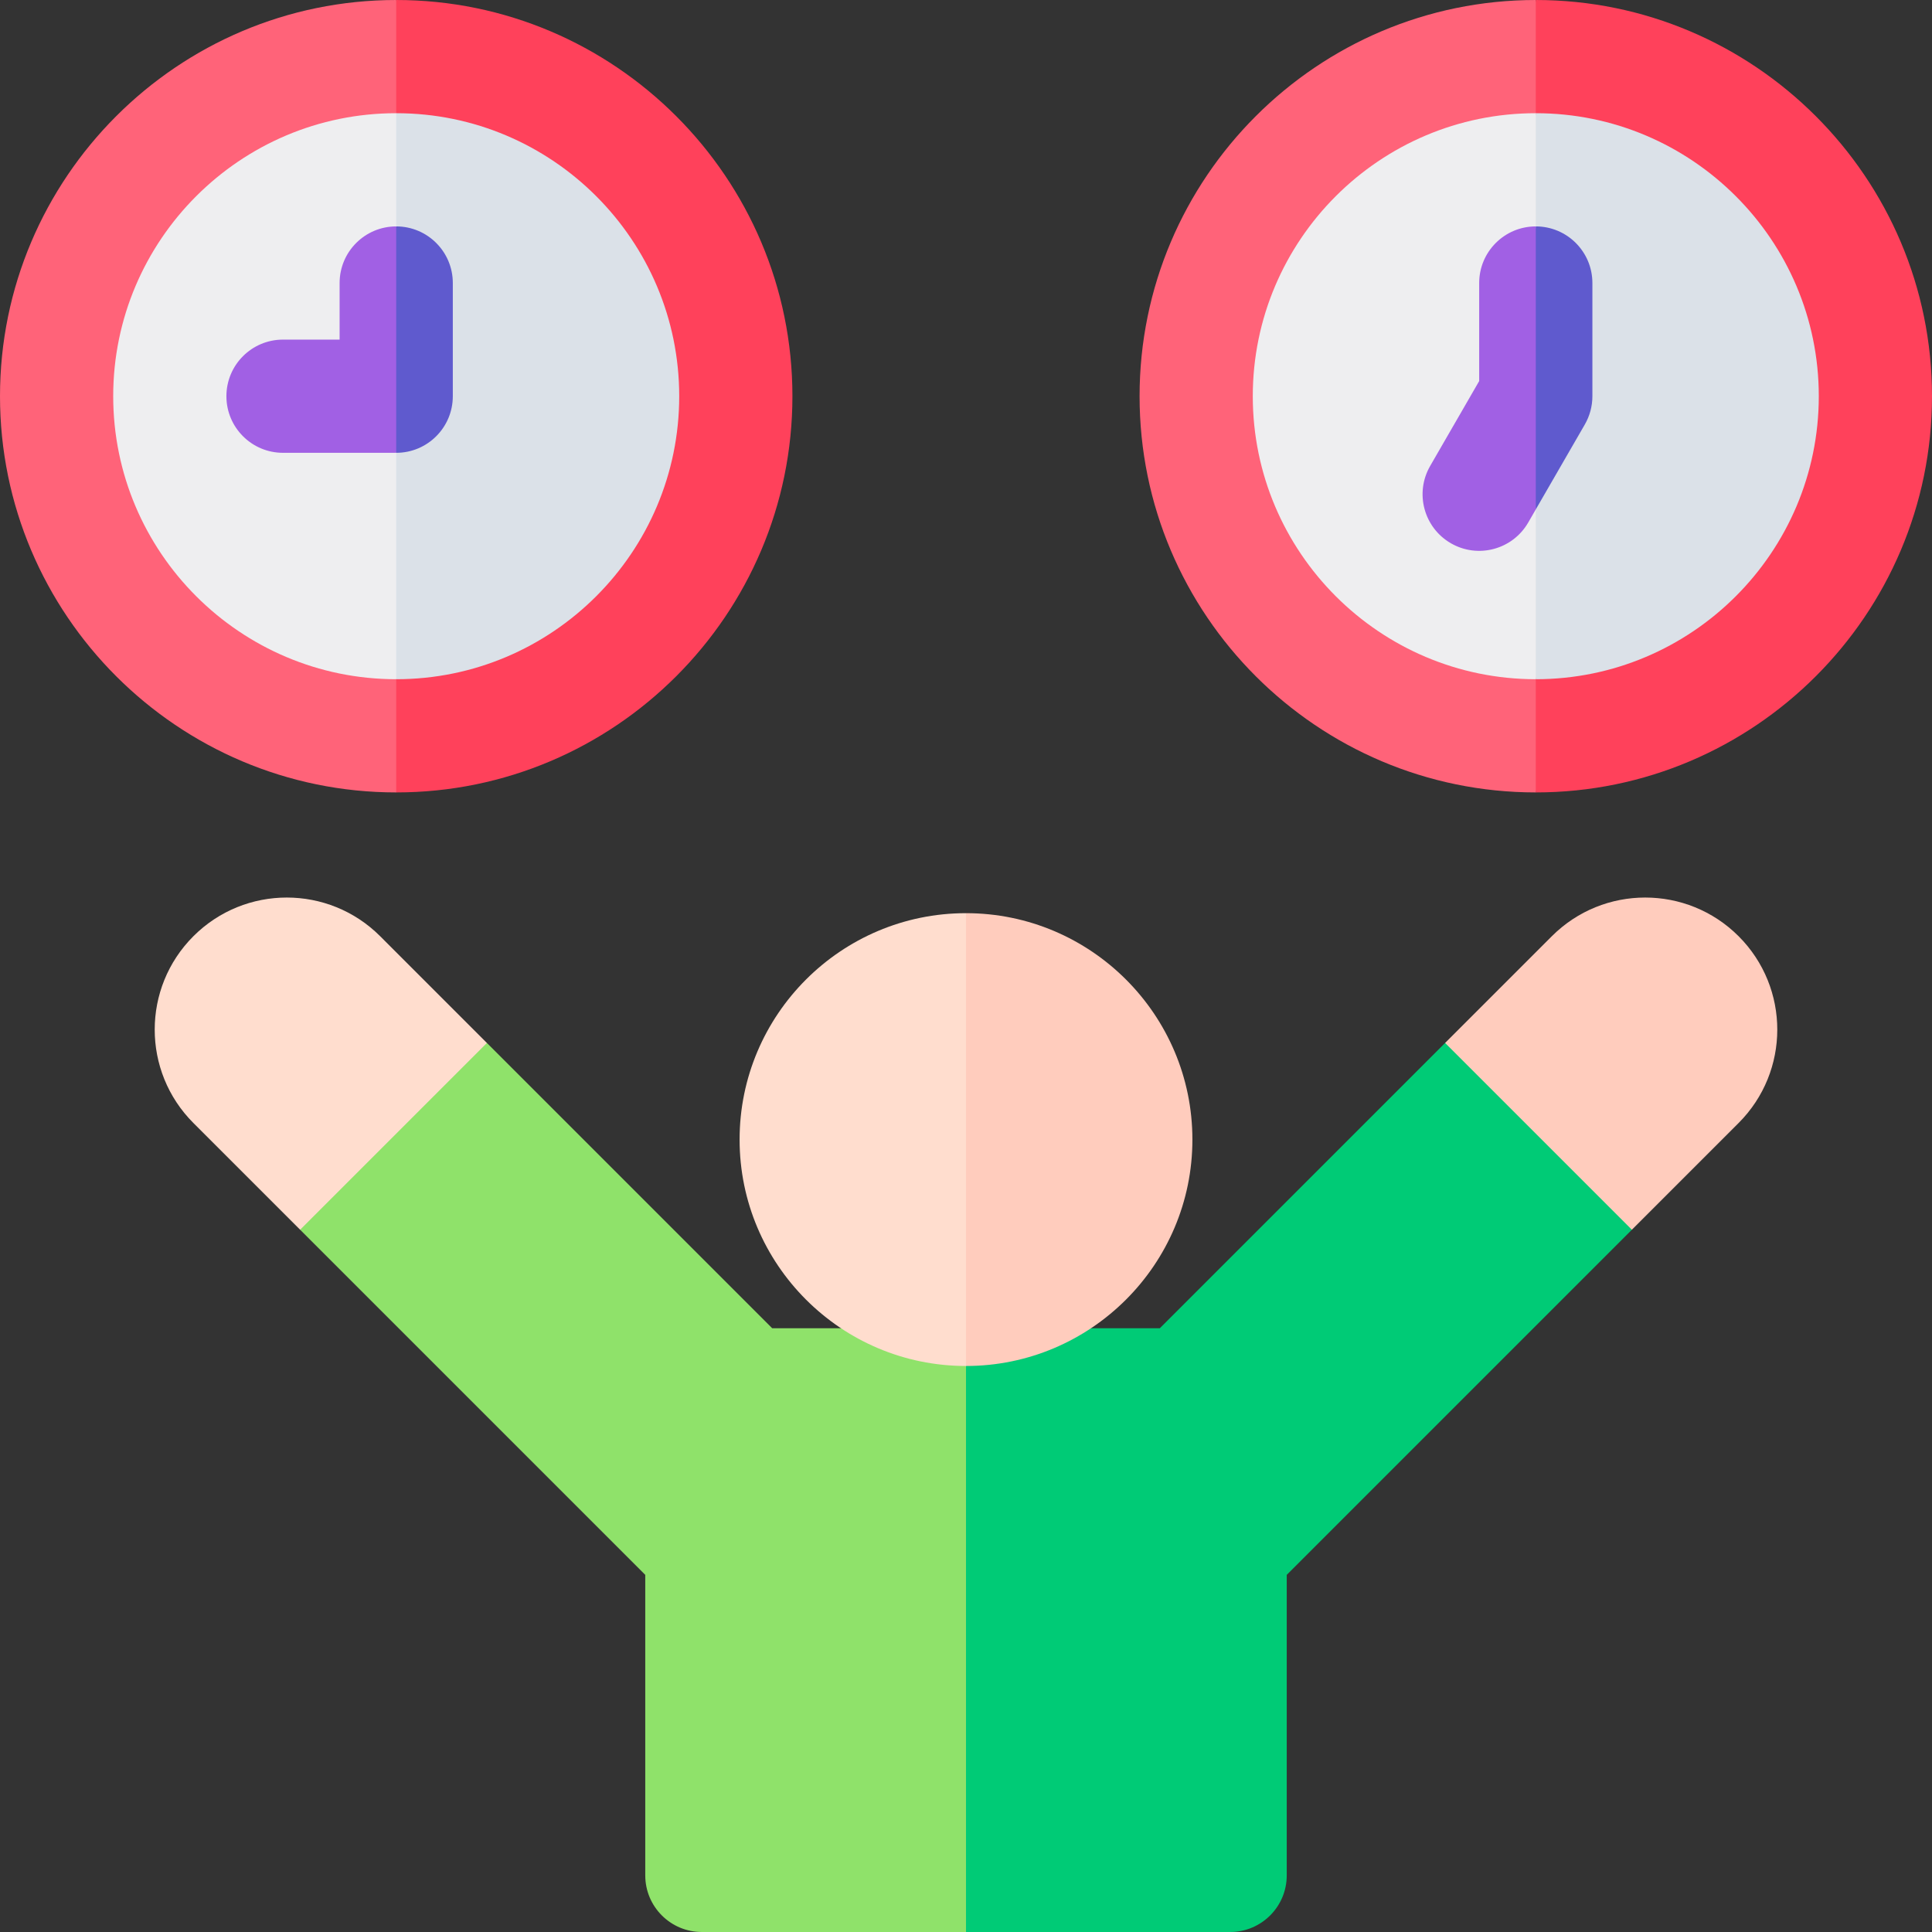 <svg xmlns="http://www.w3.org/2000/svg" id="Capa_1" viewBox="0 0 512 512"><rect x="0" y="0" width="512" height="512" fill="#333333" stroke="none"/><g><g><path d="m0 105c0 57.897 47.103 105 105 105l30-103-30-107c-57.897 0-105 47.103-105 105z" fill="#ff6379"></path><path d="m105 0v210c57.897 0 105-47.103 105-105s-47.103-105-105-105z" fill="#ff415b"></path><path d="m30 105c0 41.355 33.645 75 75 75l20-75-20-75c-41.355 0-75 33.645-75 75z" fill="#eeeef0"></path><path d="m105 30v150c41.355 0 75-33.645 75-75s-33.645-75-75-75z" fill="#dbe1e8"></path></g><path d="m256 352h-51.361l-75.606-75.606h-49.497v49.497l91.464 91.464v79.645c0 8.284 6.716 15 15 15h70l24-80z" fill="#8fe26a"></path><path d="m382.967 276.393-75.606 75.607h-51.361v160h70c8.284 0 15-6.716 15-15v-79.645l91.464-91.464v-49.497h-49.497z" fill="#00cb76"></path><path d="m51.251 248.109c-13.668 13.668-13.668 35.829 0 49.497l28.284 28.285 49.497-49.497-28.284-28.285c-13.667-13.668-35.828-13.668-49.497 0z" fill="#ffddce"></path><path d="m411.251 248.109-28.284 28.284 49.497 49.497 28.284-28.285c13.668-13.668 13.668-35.828 0-49.497-13.668-13.667-35.829-13.667-49.497.001z" fill="#ffccbd"></path><path d="m105 60c-8.284 0-15 6.716-15 15v15h-15c-8.284 0-15 6.716-15 15s6.716 15 15 15h30l8-30z" fill="#a160e4"></path><path d="m120 105v-30c0-8.284-6.716-15-15-15v60c8.284 0 15-6.716 15-15z" fill="#5f5ace"></path><path d="m256 242c-33.084 0-60 26.916-60 60s26.916 60 60 60l16-60z" fill="#ffddce"></path><path d="m256 362c33.084 0 60-26.916 60-60s-26.916-60-60-60z" fill="#ffccbd"></path><g><path d="m302 105c0 57.897 47.103 105 105 105l30-103-30-107c-57.897 0-105 47.103-105 105z" fill="#ff6379"></path><path d="m407 0v210c57.897 0 105-47.103 105-105s-47.103-105-105-105z" fill="#ff415b"></path><path d="m332 105c0 41.355 33.645 75 75 75l20-75-20-75c-41.355 0-75 33.645-75 75z" fill="#eeeef0"></path><path d="m407 30v150c41.355 0 75-33.645 75-75s-33.645-75-75-75z" fill="#dbe1e8"></path><path d="m407 60c-8.284 0-15 6.716-15 15v25.981l-12.99 22.5c-4.142 7.174-1.684 16.348 5.49 20.49s16.348 1.684 20.49-5.49l2.01-3.481 8-37.5z" fill="#a160e4"></path><path d="m422 105v-30c0-8.284-6.716-15-15-15v75l12.99-22.5c1.317-2.281 2.01-4.867 2.01-7.5z" fill="#5f5ace"></path></g></g><g></g><g></g><g></g><g></g><g></g><g></g><g></g><g></g><g></g><g></g><g></g><g></g><g></g><g></g><g></g></svg>